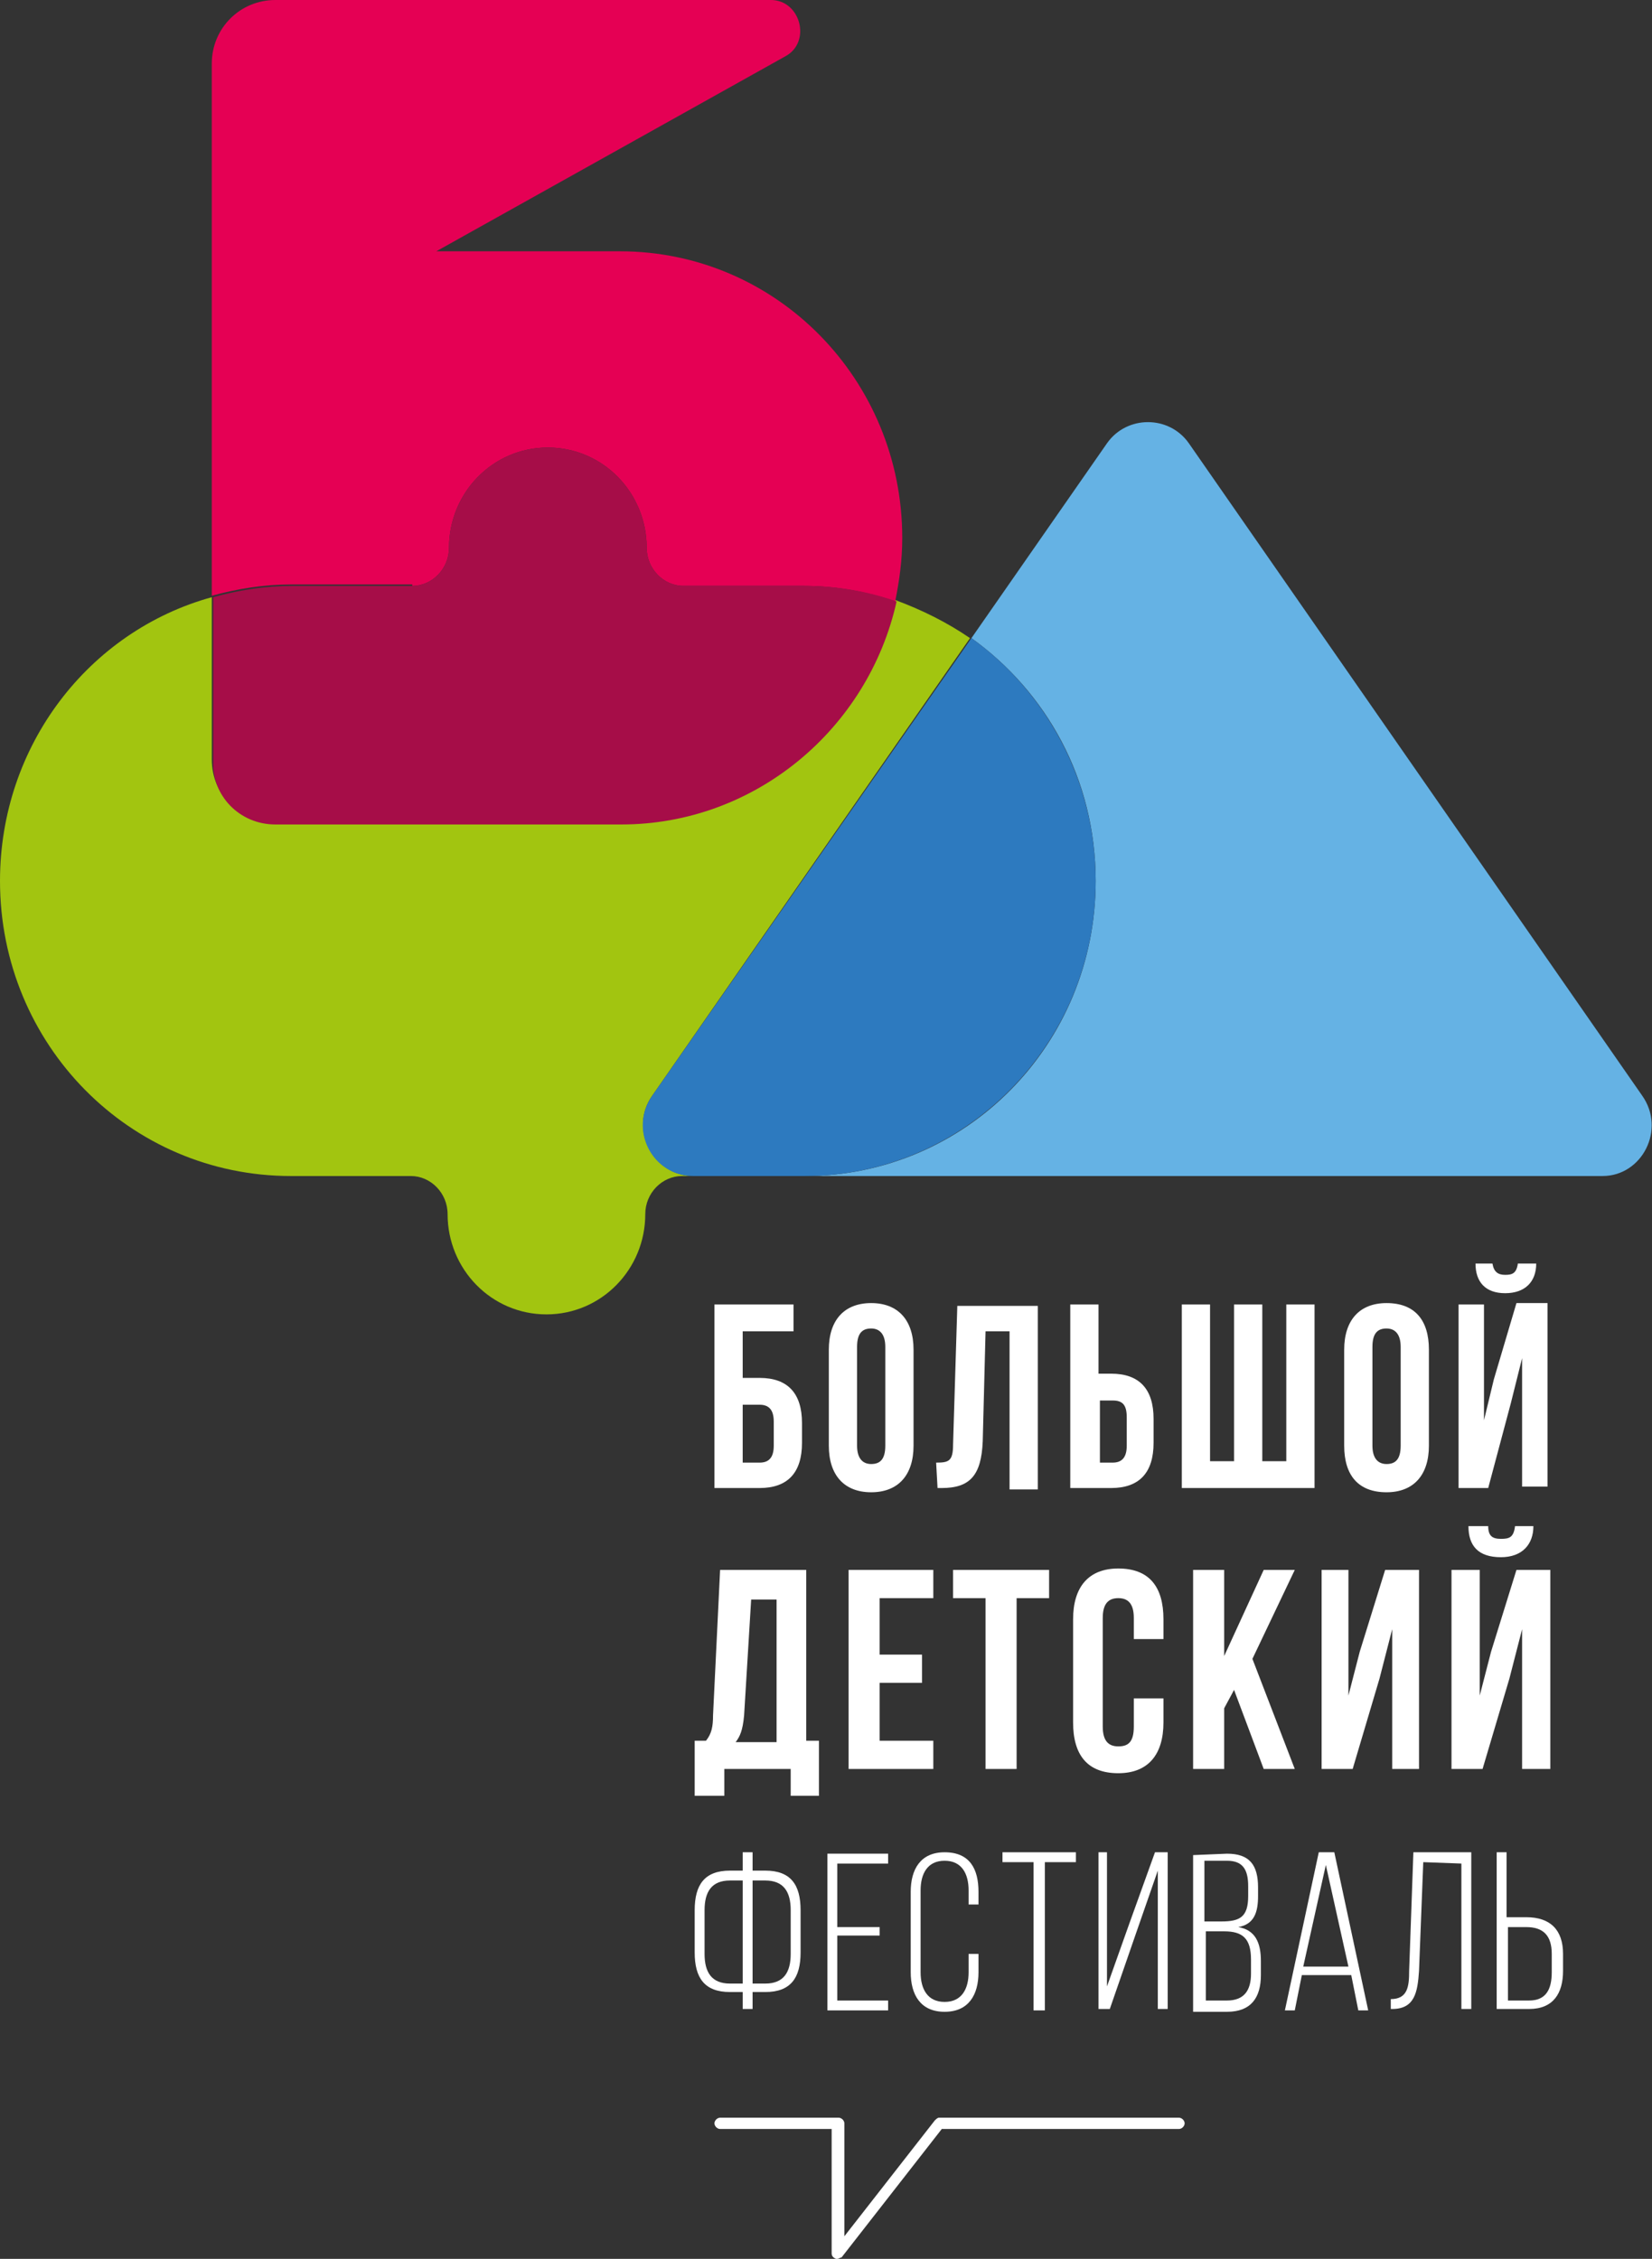 <?xml version="1.0" encoding="UTF-8"?> <svg xmlns="http://www.w3.org/2000/svg" xmlns:xlink="http://www.w3.org/1999/xlink" version="1.1" id="Слой_1" x="0px" y="0px" viewBox="0 0 117 160" style="enable-background:new 0 0 117 160;" xml:space="preserve"><rect x="0" y="0" width="117" height="160" fill="#333333" stroke="none"/> <style type="text/css"> .st0{fill:#FFFFFF;} .st1{fill:#65B2E4;} .st2{fill:#A2C510;} .st3{fill:#2D7ABF;} .st4{fill:#E50054;} .st5{fill:#A60D48;} </style> <path class="st0" d="M50.6,105.4v-13h5.6v1.9h-3.6v3.3h1.2c2,0,3,1.1,3,3.2v1.4c0,2.1-1,3.2-3,3.2H50.6z M53.8,103.6 c0.6,0,1-0.3,1-1.2v-1.7c0-0.9-0.4-1.2-1-1.2h-1.2v4.1H53.8z"></path> <path class="st0" d="M58.7,95.6c0-2.1,1.1-3.3,3-3.3c1.9,0,3,1.2,3,3.3v6.8c0,2.1-1.1,3.3-3,3.3c-1.9,0-3-1.2-3-3.3V95.6z M60.7,102.4c0,0.9,0.4,1.3,1,1.3c0.6,0,1-0.3,1-1.3v-7c0-0.9-0.4-1.3-1-1.3c-0.6,0-1,0.3-1,1.3V102.4z"></path> <path class="st0" d="M66.3,103.6c0.9,0,1.2-0.1,1.2-1.3l0.3-9.8h5.7v13h-2V94.3h-1.7l-0.2,7.8c-0.1,2.4-0.9,3.3-2.9,3.3h-0.3 L66.3,103.6L66.3,103.6z"></path> <path class="st0" d="M75.8,105.4v-13h2v4.9h0.9c2,0,3,1.1,3,3.2v1.7c0,2.1-1,3.2-3,3.2L75.8,105.4L75.8,105.4z M78.8,103.6 c0.6,0,1-0.3,1-1.2v-2c0-0.9-0.3-1.2-1-1.2h-0.9v4.4H78.8z"></path> <path class="st0" d="M83.7,105.4v-13h2v11.1h1.7V92.4h2v11.1h1.7V92.4h2v13H83.7z"></path> <path class="st0" d="M95.2,95.6c0-2.1,1.1-3.3,3-3.3c2,0,3,1.2,3,3.3v6.8c0,2.1-1.1,3.3-3,3.3c-2,0-3-1.2-3-3.3V95.6z M97.2,102.4 c0,0.9,0.4,1.3,1,1.3c0.6,0,1-0.3,1-1.3v-7c0-0.9-0.4-1.3-1-1.3c-0.6,0-1,0.3-1,1.3V102.4z"></path> <path class="st0" d="M105.4,105.4h-2.1v-13h1.8v8.2l0.7-2.9l1.6-5.4h2.2v13h-1.8v-9.1l-0.8,3.2L105.4,105.4z M107.5,89.5 c-0.1,0.7-0.4,0.8-0.9,0.8c-0.5,0-0.8-0.2-0.9-0.8h-1.2c0,1.3,0.7,2.1,2.1,2.1c1.4,0,2.2-0.8,2.2-2.1H107.5z"></path> <path class="st0" d="M56,127.2v-1.9h-4.7v1.9h-2.1v-3.9H50c0.4-0.5,0.5-1,0.5-1.8l0.5-10.3h6.1v12.1h0.9v3.9H56z M52.7,121.5 c-0.1,1.1-0.3,1.5-0.6,1.9H55v-10.1h-1.8L52.7,121.5z"></path> <path class="st0" d="M62.3,117.2h3v2h-3v4.1h3.8v2h-6v-14.1h6v2h-3.8V117.2z"></path> <path class="st0" d="M67.6,111.2h6.7v2H72v12.1h-2.2v-12.1h-2.3V111.2z"></path> <path class="st0" d="M82.4,120.1v1.9c0,2.3-1.1,3.6-3.2,3.6c-2.2,0-3.2-1.3-3.2-3.6v-7.3c0-2.3,1.1-3.6,3.2-3.6 c2.2,0,3.2,1.3,3.2,3.6v1.4h-2.1v-1.5c0-1-0.4-1.4-1.1-1.4c-0.7,0-1.1,0.4-1.1,1.4v7.7c0,1,0.4,1.4,1.1,1.4c0.7,0,1.1-0.3,1.1-1.4 v-2H82.4z"></path> <path class="st0" d="M87.4,119.7l-0.7,1.3v4.3h-2.2v-14.1h2.2v6.1l2.8-6.1h2.2l-3,6.3l3,7.8h-2.2L87.4,119.7z"></path> <path class="st0" d="M95.8,125.3h-2.2v-14.1h1.9v8.9l0.8-3.1l1.8-5.8h2.4v14.1h-1.9v-9.9l-0.9,3.5L95.8,125.3z"></path> <path class="st0" d="M105,125.3h-2.2v-14.1h2v8.9l0.8-3.1l1.8-5.8h2.4v14.1h-2v-9.9l-0.9,3.5L105,125.3z M107.3,108.1 c-0.1,0.8-0.4,0.9-1,0.9c-0.6,0-0.9-0.2-0.9-0.9H104c0,1.4,0.7,2.2,2.3,2.2c1.5,0,2.3-0.9,2.3-2.2H107.3z"></path> <path class="st0" d="M54.2,132.5c1.8,0,2.5,1,2.5,2.8v3c0,1.8-0.7,2.8-2.5,2.8h-0.9v1.2h-0.7v-1.2h-0.9c-1.8,0-2.5-1-2.5-2.8v-3 c0-1.8,0.7-2.8,2.5-2.8h0.9v-1.3h0.7v1.3H54.2z M51.7,133.2c-1.3,0-1.8,0.8-1.8,2.1v3.1c0,1.3,0.5,2.1,1.8,2.1h0.9v-7.3H51.7z M54.2,140.5c1.3,0,1.8-0.8,1.8-2.1v-3.1c0-1.3-0.5-2.1-1.8-2.1h-0.9v7.3H54.2z"></path> <path class="st0" d="M62.3,136.4v0.7h-3v4.6h3.6v0.7h-4.3v-11.1h4.3v0.7h-3.6v4.5H62.3z"></path> <path class="st0" d="M69.3,134v0.9h-0.7v-1c0-1.2-0.5-2.1-1.7-2.1c-1.2,0-1.7,0.9-1.7,2.1v5.8c0,1.2,0.5,2.1,1.7,2.1 c1.2,0,1.7-0.9,1.7-2.1v-1.3h0.7v1.3c0,1.6-0.7,2.8-2.4,2.8c-1.7,0-2.4-1.2-2.4-2.8V134c0-1.6,0.7-2.8,2.4-2.8 C68.7,131.2,69.3,132.4,69.3,134z"></path> <path class="st0" d="M73.2,142.4v-10.5h-2.2v-0.7h5.2v0.7h-2.2v10.5H73.2z"></path> <path class="st0" d="M80.4,137.1l-1.8,5.2h-0.8v-11.1h0.6v9.5l1.6-4.5l1.8-5h0.9v11.1h-0.7v-9.8L80.4,137.1z"></path> <path class="st0" d="M86.9,131.3c1.6,0,2.2,0.8,2.2,2.4v0.6c0,1.2-0.3,2-1.4,2.2c1.2,0.2,1.6,1.1,1.6,2.4v1c0,1.6-0.7,2.6-2.4,2.6 h-2.4v-11.1L86.9,131.3L86.9,131.3z M86.5,136.1c1.3,0,1.9-0.3,1.9-1.8v-0.7c0-1.2-0.4-1.8-1.5-1.8h-1.6v4.3L86.5,136.1L86.5,136.1z M86.9,141.7c1.2,0,1.7-0.7,1.7-1.9v-1c0-1.5-0.6-2-1.9-2h-1.3v4.9L86.9,141.7L86.9,141.7z"></path> <path class="st0" d="M92.2,139.9l-0.5,2.5H91l2.4-11.2h1.1l2.4,11.2h-0.7l-0.5-2.5H92.2z M92.3,139.3h3.2l-1.6-7.2L92.3,139.3z"></path> <path class="st0" d="M100.8,131.9l-0.3,7.7c-0.1,1.5-0.3,2.7-1.9,2.7h-0.1v-0.7c1.2,0,1.3-0.9,1.3-2l0.3-8.4h4.1v11.1h-0.7V132 L100.8,131.9L100.8,131.9z"></path> <path class="st0" d="M108.1,135.8c1.7,0,2.6,0.9,2.6,2.6v1.2c0,1.6-0.7,2.7-2.4,2.7h-2.3v-11.1h0.7v4.6H108.1z M108.3,141.7 c1.2,0,1.6-0.8,1.6-2v-1.3c0-1.3-0.6-1.9-1.8-1.9h-1.3v5.2H108.3z"></path> <path class="st0" d="M59.3,160c-0.1,0-0.1,0-0.1,0c-0.2-0.1-0.3-0.2-0.3-0.4v-8.8h-7.9c-0.2,0-0.4-0.2-0.4-0.4 c0-0.2,0.2-0.4,0.4-0.4h8.4c0.2,0,0.4,0.2,0.4,0.4v8l6.4-8.2c0.1-0.1,0.2-0.2,0.3-0.2h17c0.2,0,0.4,0.2,0.4,0.4 c0,0.2-0.2,0.4-0.4,0.4H66.7l-7.1,9.1C59.5,159.9,59.4,160,59.3,160z"></path> <path class="st1" d="M116.3,77.6L84.2,31.4c-1.4-2-4.4-2-5.8,0l-9.6,13.8c5.3,3.8,8.8,10,8.8,17.2c0,11.6-9.2,20.9-20.6,20.9h56.5 C116.3,83.3,118,80,116.3,77.6z"></path> <path class="st2" d="M46.2,77.6l22.5-32.4c-1.6-1.1-3.4-2-5.3-2.7c-2,9.1-10,15.8-19.5,15.8H19.5c-2.5,0-4.5-2-4.5-4.5V42.3 C6.3,44.7,0,52.8,0,62.4C0,74,9.2,83.3,20.6,83.3h8.5c1.4,0,2.6,1.2,2.6,2.7c0,3.9,3.1,7.1,7,7.1c3.9,0,7-3.2,7-7.1 c0-1.5,1.2-2.7,2.6-2.7h0.8C46.3,83.3,44.5,80,46.2,77.6z"></path> <path class="st3" d="M77.6,62.4c0-7.1-3.5-13.4-8.8-17.2L46.2,77.6c-1.7,2.4,0,5.7,2.9,5.7H57C68.3,83.3,77.6,74,77.6,62.4z"></path> <path class="st4" d="M29.2,41.5c1.4,0,2.6-1.2,2.6-2.7c0-3.9,3.1-7.1,7-7.1s7,3.2,7,7.1c0,1.5,1.2,2.7,2.6,2.7h8.5 c2.3,0,4.5,0.4,6.5,1.1c0.3-1.5,0.5-2.9,0.5-4.5c0-11.2-8.9-20.3-20-20.3h-13L55.6,4c1.9-1,1.1-4-1-4H19.5C17,0,15,2,15,4.5v13.2 v14.2v10.3c1.8-0.5,3.7-0.8,5.6-0.8H29.2z"></path> <path class="st5" d="M19.5,58.4H44c9.5,0,17.5-6.8,19.5-15.8c-2-0.7-4.2-1.1-6.5-1.1h-8.6c-1.4,0-2.6-1.2-2.6-2.7 c0-3.9-3.1-7.1-7-7.1c-3.9,0-7,3.2-7,7.1c0,1.5-1.2,2.7-2.6,2.7h-8.5c-1.9,0-3.8,0.3-5.6,0.8v11.6C15,56.4,17,58.4,19.5,58.4z"></path> </svg> 